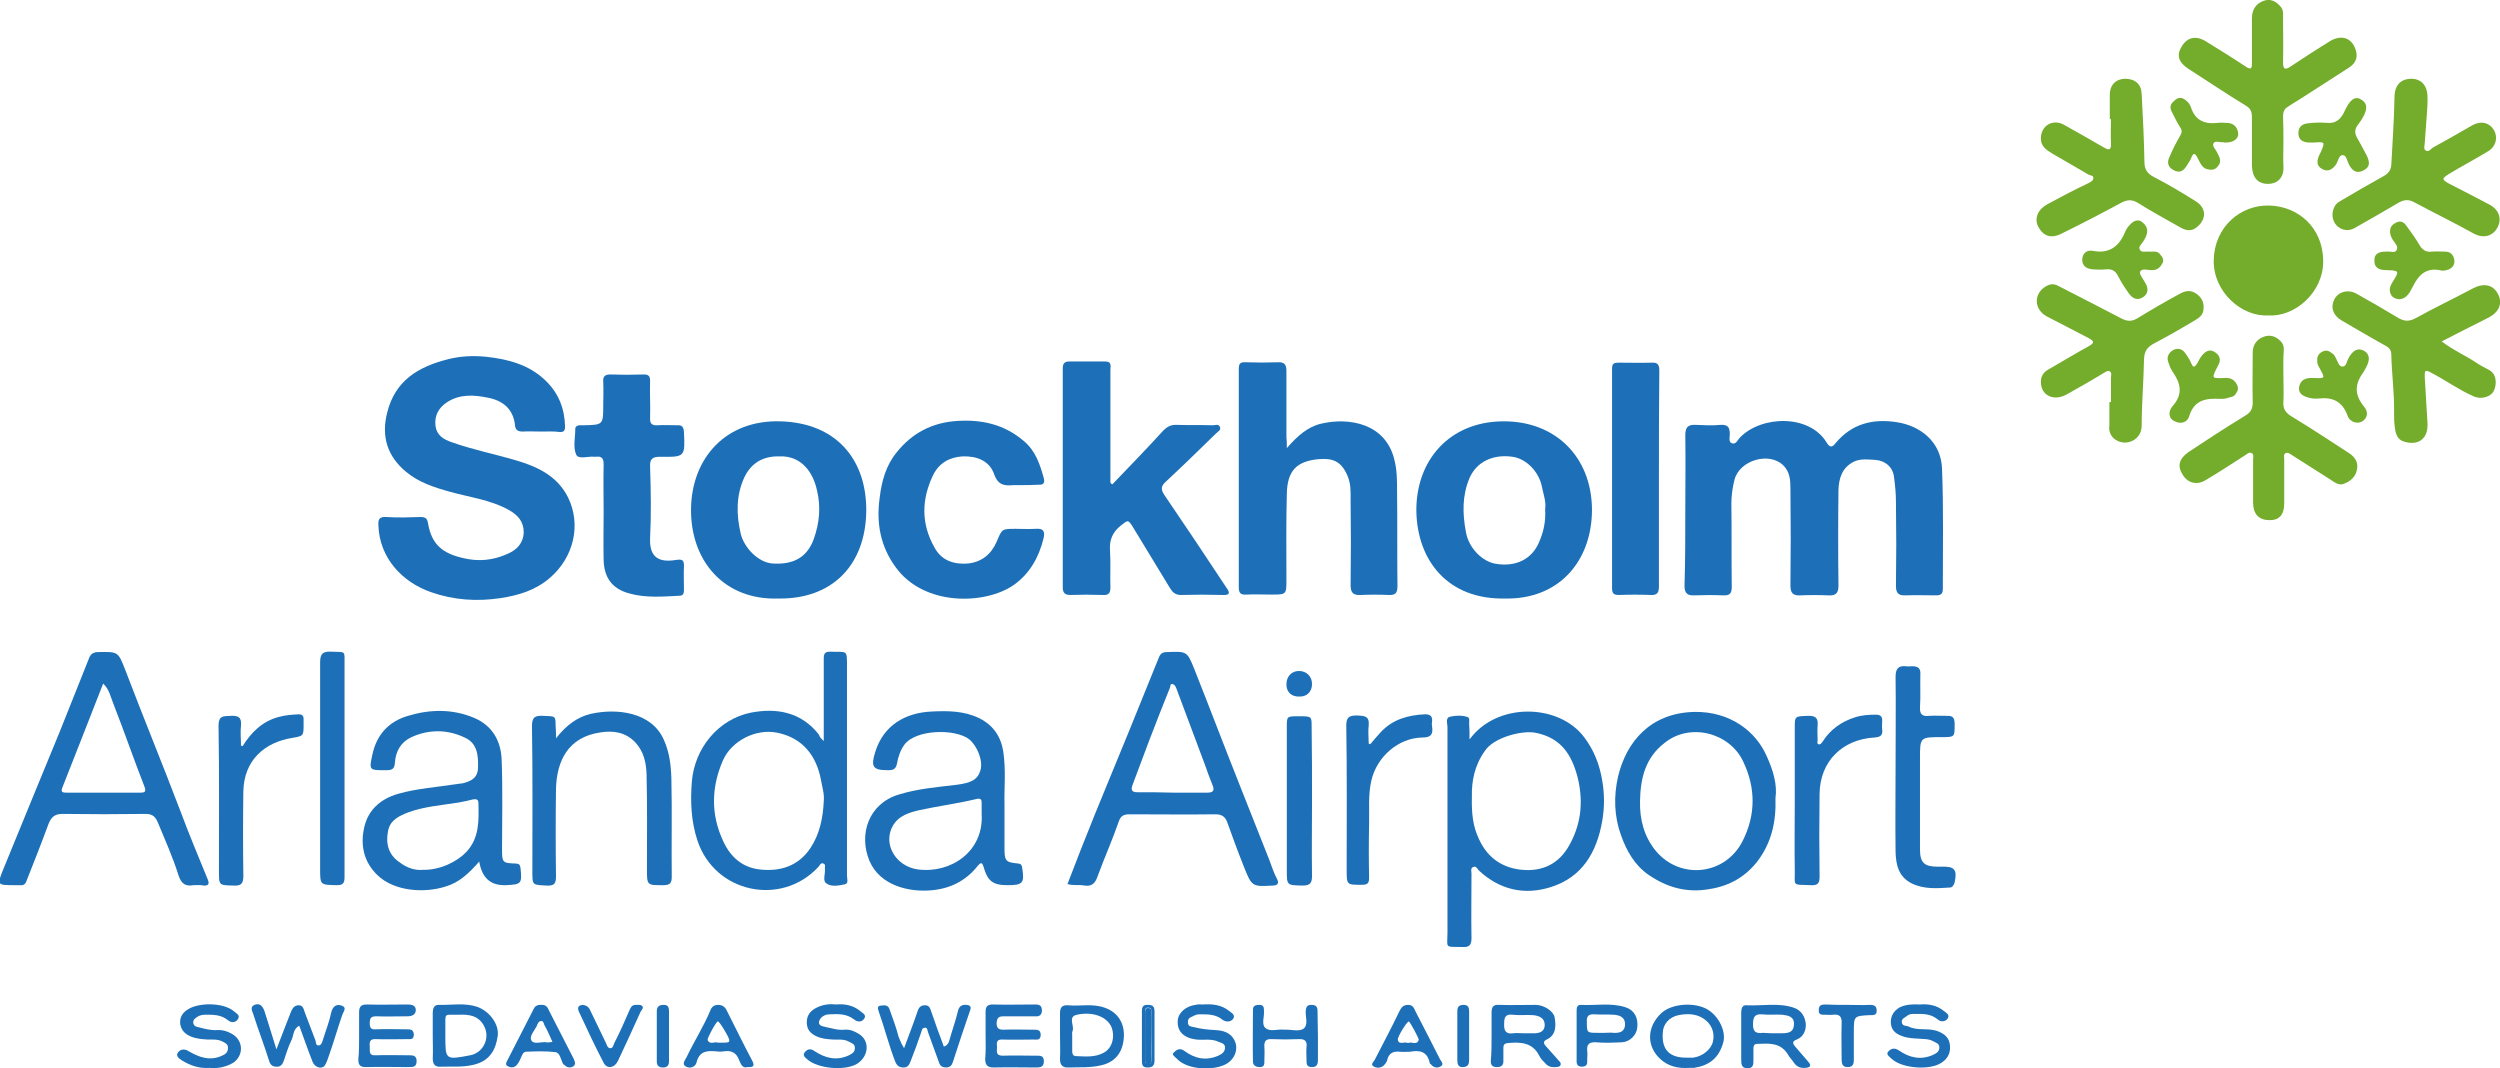 <?xml version="1.0" encoding="utf-8"?>
<!-- Generator: Adobe Illustrator 26.0.2, SVG Export Plug-In . SVG Version: 6.00 Build 0)  -->
<svg version="1.1" id="Laag_1" xmlns="http://www.w3.org/2000/svg" xmlns:xlink="http://www.w3.org/1999/xlink" x="0px" y="0px"
	 viewBox="0 0 634.9 271.3" style="enable-background:new 0 0 634.9 271.3;" xml:space="preserve">
<style type="text/css">
	.st0{fill:#4789C8;}
	.st1{fill:#5590C5;}
	.st2{fill:#3C3C3B;}
	.st3{fill:#DBDBDB;}
	.st4{fill:#2764AA;}
	.st5{fill:#029EDA;}
	.st6{fill:#07AFAE;}
	.st7{fill:#BDBD06;}
	.st8{fill:#F9B40A;}
	.st9{fill:#EE7D07;}
	.st10{fill:#E55029;}
	.st11{fill:#1D1D1B;}
	.st12{fill:#29235C;}
	.st13{fill:#0E78BD;}
	.st14{fill:#58B04C;}
	.st15{fill:url(#Path_00000067220647187978916960000009922259759649220782_);}
	.st16{fill:url(#Path_00000077318413019517060900000013340006147960547978_);}
	.st17{fill:url(#Path_00000021805176671063483540000004132275331910675109_);}
	.st18{fill:#16417D;}
	.st19{fill:#212951;}
	.st20{fill:#FFD800;}
	.st21{clip-path:url(#SVGID_00000096768049400497189340000009874496808581137539_);}
	
		.st22{clip-path:url(#SVGID_00000040532879307582181810000010342147288111625601_);fill-rule:evenodd;clip-rule:evenodd;fill:#C0C8CD;}
	
		.st23{clip-path:url(#SVGID_00000040532879307582181810000010342147288111625601_);fill-rule:evenodd;clip-rule:evenodd;fill:#004995;}
	
		.st24{clip-path:url(#SVGID_00000040532879307582181810000010342147288111625601_);fill:none;stroke:#004995;stroke-width:0.569;stroke-miterlimit:2.613;}
	.st25{clip-path:url(#SVGID_00000040532879307582181810000010342147288111625601_);fill:#004995;}
	.st26{fill:#049899;}
	.st27{fill:#1D70B7;}
	.st28{fill:#74AC2C;}
	.st29{fill:#ED8005;}
	.st30{fill:#6D78A5;}
	.st31{fill:#FAC101;}
	.st32{fill:#0B0C0C;}
	.st33{clip-path:url(#SVGID_00000078746388494098928040000013579893531669252772_);}
	.st34{clip-path:url(#SVGID_00000058561653095565006790000000689574893396821148_);fill:#E03514;}
	.st35{clip-path:url(#SVGID_00000132071642167594752470000009123607210467398050_);fill:#29235C;}
	.st36{clip-path:url(#SVGID_00000078746388494098928040000013579893531669252772_);fill:#29235C;}
	.st37{fill:#28348A;}
	.st38{fill:#009AA9;}
	.st39{fill-rule:evenodd;clip-rule:evenodd;fill:#D1D1D1;}
	.st40{fill-rule:evenodd;clip-rule:evenodd;fill:#004A92;}
	.st41{fill:#004A92;}
	.st42{fill:#BCD035;}
	.st43{fill:#1DBBEE;}
	.st44{fill:#E42328;}
	.st45{fill:#FAB719;}
	.st46{fill:#24A9E1;}
	.st47{fill:#BD181F;}
	.st48{fill:#E20613;}
	.st49{fill:#21224A;}
</style>
<g>
	<path class="st27" d="M428,129.5c0-6.3,0.1-12.6,0-19c0-1.9,0.6-2.7,2.6-2.6c2.1,0.1,4.3,0.2,6.4,0c1.9-0.1,2.3,0.7,2.3,2.4
		c0,0.8-0.4,2,0.6,2.3c0.9,0.3,1.4-0.8,1.9-1.4c5.4-5.7,17.7-6.1,22.1,1.2c0.8,1.3,1.4,1.3,2.3,0.1c4.1-4.9,9.4-6.2,15.4-5.3
		c6.1,0.9,11.4,5,11.6,11.9c0.4,10.1,0.2,20.3,0.2,30.5c0,1.2-0.5,1.6-1.7,1.6c-2.6,0-5.1-0.1-7.7,0c-1.9,0.1-2.5-0.6-2.5-2.4
		c0.1-7,0.1-14.1,0-21.1c0-2.2-0.2-4.4-0.5-6.6c-0.3-2.5-2.2-4.1-4.7-4.3c-1.9-0.1-3.8-0.4-5.6,0.5c-2.9,1.5-3.7,4.2-3.8,7.1
		c-0.1,8.1-0.1,16.2,0,24.3c0,2-0.7,2.6-2.6,2.5c-2.3-0.1-4.7-0.1-7,0c-1.9,0.1-2.6-0.5-2.6-2.5c0.1-8.2,0.1-16.3,0-24.5
		c0-2.2-0.1-4.4-1.9-6.1c-3.6-3.4-11-1.2-12.3,3.7c-0.5,2-0.8,4-0.8,6.1c0.1,7,0,14.1,0.1,21.1c0,1.6-0.4,2.3-2.2,2.2
		c-2.4-0.1-4.8-0.1-7.3,0c-1.8,0.1-2.5-0.6-2.5-2.4C428,142.3,428,135.9,428,129.5z"/>
	<path class="st27" d="M137.4,109.6c-1.6,0-3.1-0.1-4.7,0c-1.1,0-1.8-0.4-1.9-1.5c-0.4-4.3-3.2-6.4-6.9-7.1c-3.4-0.7-7-1-10.3,1.1
		c-2.3,1.5-3.3,3.5-3,6.1c0.3,2.3,2,3.4,4.1,4.1c5.3,1.9,10.9,3,16.3,4.6c5.5,1.6,10.6,4,13.3,9.5c3.3,6.8,1.5,15.1-4.7,20.4
		c-3.6,3.1-7.9,4.4-12.5,5.1c-6,0.9-11.9,0.5-17.6-1.5c-7.5-2.6-13.1-8.8-13.4-16.9c-0.1-1.6,0.2-2.3,2-2.2c2.9,0.2,5.8,0.1,8.7,0
		c1.3,0,1.7,0.4,1.9,1.6c0.9,5.3,3.6,7.6,8.8,8.8c4,1,7.7,0.6,11.3-1c2.4-1,4.1-2.7,4.2-5.5c0-2.8-1.5-4.4-3.8-5.7
		c-4.7-2.6-9.9-3.2-14.9-4.6c-4-1.1-8-2.4-11.2-5.1c-4.7-3.9-6.3-8.9-4.8-14.9c2-8.3,8-11.8,15.6-13.7c3.2-0.8,6.4-0.9,9.5-0.6
		c5.6,0.6,11,2,15.2,6.1c3.2,3.1,4.8,7,4.9,11.6c0,1.2-0.4,1.5-1.5,1.4C140.6,109.5,139,109.6,137.4,109.6z"/>
	<path class="st27" d="M326.8,113.8c2.7-3.1,5.3-5.4,8.7-6.2c7.2-1.7,16.4,0,18.6,9.1c0.7,2.7,0.7,5.3,0.7,8c0.1,8,0,16.1,0.1,24.1
		c0,1.8-0.5,2.4-2.3,2.3c-2.3-0.1-4.7-0.1-7,0c-1.9,0.1-2.6-0.5-2.6-2.5c0.1-7.2,0.1-14.5,0-21.7c0-2,0.1-4-0.8-6.1
		c-1.7-4-4.1-4.4-7.2-4.2c-5.8,0.5-8.1,3-8.2,8.9c-0.2,7.2-0.1,14.5-0.1,21.7c0,3.8,0,3.8-3.8,3.8c-2.1,0-4.3-0.1-6.4,0
		c-1.3,0.1-1.9-0.3-1.9-1.8c0-18.5,0-37,0-55.4c0-1.4,0.3-1.9,1.8-1.8c2.7,0.1,5.4,0.1,8.1,0c1.7-0.1,2.2,0.6,2.2,2.2
		c0,5.6,0,11.2,0,16.8C326.8,111.7,326.8,112.5,326.8,113.8z"/>
	<path class="st27" d="M282.5,123c4.2-4.4,8.5-8.8,12.6-13.3c1.1-1.2,2.1-1.9,3.8-1.8c3,0.1,6,0,9,0.1c0.7,0,1.6-0.4,1.9,0.4
		c0.4,0.8-0.5,1.2-1,1.7c-4.2,4.1-8.4,8.2-12.7,12.2c-1.2,1.1-1.4,1.9-0.4,3.4c5.3,7.8,10.6,15.7,15.8,23.6c0.8,1.1,1,1.9-0.9,1.8
		c-3.6-0.1-7.1-0.1-10.7,0c-1.5,0-2.2-0.8-2.8-1.8c-3.1-5.1-6.2-10.2-9.3-15.3c-1.3-2.1-1.3-2-3.2-0.5c-2.1,1.7-2.9,3.7-2.7,6.4
		c0.2,3,0,6.1,0.1,9.2c0,1.4-0.3,2.1-1.9,2c-2.8-0.1-5.5-0.1-8.3,0c-1.3,0-1.9-0.5-1.9-1.9c0-18.6,0-37.1,0-55.7
		c0-1.2,0.5-1.7,1.6-1.7c3.1,0,6.1,0,9.2,0c1.7,0,1.3,1.2,1.3,2.1c0,8.7,0,17.5,0,26.2c0,0.8,0,1.7,0,2.5
		C282.2,122.9,282.4,122.9,282.5,123z"/>
	<path class="st27" d="M382.2,152c-14.5,0.3-22.2-9.6-22.5-22c-0.2-13.1,8.4-22.9,22-23c13.3-0.1,22.5,9,22.6,22.4
		C404.3,142.6,395.8,152.3,382.2,152z M392.4,129.3c0.3-1.8-0.4-3.7-0.8-5.6c-0.7-3.8-3.9-7.2-7.5-7.7c-5-0.7-9.1,1.3-10.9,5.4
		c-1.9,4.5-1.8,9.1-0.9,13.8c0.7,3.9,4.1,7.5,7.7,8c5,0.8,9.1-1.2,10.9-5.6C392,135.1,392.6,132.4,392.4,129.3z"/>
	<path class="st27" d="M197.7,152c-13.7,0.5-22.5-9.5-22.2-23.1c0.3-12.6,8.8-22.3,22.7-21.9c14.2,0.4,21.9,9.7,21.8,22.8
		C219.8,143.7,211.2,152.2,197.7,152z M198,115.9c-4.4-0.1-7.3,1.8-9,5.4c-2.1,4.6-2,9.4-0.9,14.2c0.9,3.7,4.5,7.3,8,7.6
		c5.7,0.4,9-1.8,10.6-6.3c1.4-4,1.8-8,0.8-12.2C206.5,119.9,203.5,115.7,198,115.9z"/>
	<path class="st27" d="M259.3,123.2c-0.6,0-1.3,0-1.9,0c-2.2,0.2-3.9,0.1-4.9-2.7c-1.2-3.5-4.4-4.7-8-4.6c-3.4,0.2-6,1.7-7.5,4.7
		c-3,6.2-3.1,12.4,0.3,18.4c1.8,3.4,5,4.4,8.6,4.1c3.4-0.4,5.8-2.3,7.2-5.5c1.4-3.3,1.3-3.3,4.8-3.3c1.7,0,3.4,0.1,5.1,0
		c2.2-0.2,2.4,0.9,2,2.5c-1.2,4.8-3.5,8.9-7.6,11.8c-7.3,5-22.7,5.4-29.9-4.5c-3.9-5.3-5-11.2-4.1-17.7c0.5-4.2,1.6-8.2,4.3-11.5
		c3.9-4.9,9-7.6,15.4-8c6.3-0.4,12,0.9,16.9,5.1c3,2.5,4.1,5.9,5.1,9.5c0.3,1.2-0.2,1.7-1.4,1.6
		C262.2,123.2,260.8,123.2,259.3,123.2z"/>
	<path class="st27" d="M49.1,224.8c-1.8,0.3-3-0.1-3.8-2.6c-1.4-4.5-3.4-8.9-5.2-13.3c-0.6-1.4-1.3-2.2-3.1-2.2
		c-7,0.1-14.1,0.1-21.1,0c-2,0-2.9,0.8-3.6,2.6c-1.8,4.9-3.7,9.7-5.6,14.5c-0.3,0.8-0.8,1.1-1.6,1c-0.4,0-0.9,0-1.3,0
		c-4.6,0-4.6,0-2.9-4.2c4.7-11.6,9.5-23.1,14.2-34.6c2.5-6.2,5-12.5,7.5-18.8c0.4-1.1,1.1-1.6,2.4-1.6c5-0.1,5-0.1,6.8,4.5
		c4.6,12.1,9.5,24,14.1,36.1c2.1,5.7,4.5,11.3,6.8,17c0.5,1.1,0.4,1.8-1,1.7C50.9,224.7,50.2,224.8,49.1,224.8z M26.2,173.6
		c-3.5,8.9-6.9,17.7-10.4,26.5c-0.5,1.2,0.4,1.2,1.1,1.2c6.3,0,12.5,0,18.8,0c1,0,1.5-0.2,1-1.5c-2.7-6.9-5.1-13.9-7.8-20.8
		C28.1,177.1,27.8,175.1,26.2,173.6z"/>
	<path class="st27" d="M271.1,224.5c2.3-6,4.6-11.9,7-17.8c2.9-7.1,5.8-14.1,8.7-21.2c2.5-6.2,5-12.4,7.5-18.5
		c0.4-1,0.9-1.4,2.1-1.4c5-0.2,5.1-0.2,6.9,4.3c3.9,9.8,7.6,19.6,11.5,29.4c2.5,6.4,5.1,12.8,7.6,19.2c0.6,1.6,1.1,3.2,1.9,4.7
		c0.5,0.9,0.4,1.7-1.1,1.7c-5.3,0.3-5.3,0.3-7.5-5.3c-1.4-3.5-2.7-7.1-4-10.7c-0.5-1.4-1.3-2.1-3-2.1c-7.3,0.1-14.5,0-21.8,0
		c-1.4,0-2.3,0.3-2.8,1.9c-1.6,4.6-3.6,9.1-5.3,13.7c-0.6,1.8-1.4,2.8-3.4,2.5C274.1,224.6,272.6,225,271.1,224.5z M297.9,201.3
		c2.9,0,5.8,0,8.7,0c1.6,0,1.9-0.6,1.3-2c-0.7-1.7-1.3-3.4-1.9-5.1c-2.4-6.5-4.9-13-7.3-19.5c-0.2-0.5-0.5-0.9-1-1
		c-0.6,0-0.4,0.6-0.6,1c-1.8,4.5-3.6,9-5.3,13.5c-1.4,3.7-2.8,7.5-4.2,11.2c-0.5,1.4,0,1.8,1.3,1.8C292,201.2,295,201.2,297.9,201.3
		z"/>
	<path class="st27" d="M373.2,187.8c6.9-9.5,22.6-9.2,29.1-0.6c2.5,3.3,3.9,6.9,4.6,11c0.6,3.5,0.6,6.8,0,10.3
		c-1.4,8-5.1,14.3-13.1,16.8c-6.7,2.1-12.9,0.7-18.2-4.2c-0.4-0.4-0.7-1.3-1.5-0.9c-0.7,0.3-0.4,1.1-0.4,1.7c0,5.5-0.1,10.9,0,16.4
		c0,1.7-0.6,2.3-2.2,2.2c-4.8-0.1-3.9,0.5-3.9-3.9c0-17.3,0-34.7,0-52c0-0.9-0.6-2.3,0.7-2.6c1.4-0.3,3-0.4,4.4,0.1
		c0.6,0.2,0.4,1,0.4,1.5C373.2,185,373.2,186.4,373.2,187.8z M373.8,202.3c-0.1,4,0.2,7.5,1.8,10.8c2,4.4,5.4,7,10.1,7.7
		c5.1,0.7,9.5-0.8,12.4-5.4c3.4-5.6,4.1-11.5,2.6-17.8c-1.5-5.9-4.2-10.2-10.7-11.5c-3.5-0.7-10.7,1.2-12.9,4.6
		C374.5,194.3,373.7,198.4,373.8,202.3z"/>
	<path class="st27" d="M209.2,188.2c0-4.8,0-8.9,0-13c0-2.6,0-5.3,0-7.9c0-1.2,0.2-1.8,1.6-1.8c4.5,0.2,4.3-0.8,4.3,4.2
		c0,17.6,0,35.1,0,52.7c0,0.8,0.5,2-0.6,2.2c-1.6,0.3-3.4,0.7-4.7-0.3c-0.9-0.7-0.2-2.3-0.3-3.5c-0.1-0.5,0.3-1.3-0.4-1.5
		c-0.7-0.3-0.9,0.5-1.3,0.9c-9.4,10.1-26.3,6.6-30.7-6.8c-1.6-4.9-1.8-9.9-1.4-14.9c0.7-8.5,6.7-15.8,14.9-17.5
		c6.6-1.3,12.9-0.2,17.4,5.6C208.1,187.1,208.4,187.4,209.2,188.2z M209.2,203.5c0.2-1.9-0.4-3.6-0.7-5.4c-1.1-5.9-4.4-10.6-11-12
		c-5.7-1.2-11.8,2.2-13.9,7c-3,6.9-3.1,13.8,0.1,20.6c1.8,3.9,4.8,6.6,9.2,7.1c5.2,0.6,9.8-0.8,12.9-5.4
		C208.2,211.8,209,207.7,209.2,203.5z"/>
	<path class="st27" d="M153.3,130c0-4-0.1-8.1,0-12.1c0-1.5-0.5-2.1-2-1.9c-0.1,0-0.3,0-0.4,0c-1.6-0.2-4,0.8-4.6-0.6
		c-0.8-1.9-0.2-4.3-0.2-6.5c0-0.6,0.5-0.8,1-0.9c0.4,0,0.7,0,1.1,0c5-0.1,5-0.1,5-5.2c0-1.9,0.1-3.8,0-5.8c-0.1-1.3,0.3-1.9,1.8-1.9
		c2.8,0.1,5.7,0.1,8.5,0c1.2,0,1.6,0.4,1.6,1.6c-0.1,3.1,0.1,6.3,0,9.4c-0.1,1.5,0.5,2,1.9,1.9c1.6-0.1,3.3,0,4.9,0
		c1.3-0.1,1.7,0.4,1.8,1.7c0.3,6.3,0.3,6.4-6,6.3c-2,0-2.7,0.5-2.6,2.6c0.2,6,0.3,12.1,0,18.1c-0.2,5,2.4,6.2,6.6,5.5
		c1.9-0.3,2,0.3,2,1.7c-0.1,1.9,0,3.8,0,5.8c0,0.9-0.1,1.6-1.2,1.6c-4.2,0.2-8.5,0.6-12.7-0.6c-4.5-1.2-6.4-4.2-6.5-8.5
		C153.2,138.1,153.3,134.1,153.3,130C153.3,130,153.3,130,153.3,130z"/>
	<path class="st27" d="M121.7,218.8c-2.6,3-5.1,5.3-8.4,6.3c-5.5,1.8-13.2,1.3-17.5-2.9c-3.5-3.4-4.3-7.7-3.3-12.1
		c1-4.4,4.1-7.2,8.6-8.5c4.9-1.4,10-1.7,15-2.5c0.6-0.1,1.3-0.1,1.9-0.3c2-0.6,3.4-1.5,3.4-3.9c0.1-3.1-0.2-6.2-3.4-7.6
		c-4.4-2.1-9.1-2.1-13.5-0.1c-2.6,1.2-4,3.5-4.2,6.4c-0.1,1.6-0.6,2-2.2,2c-4.4,0-4.4,0.1-3.5-4.1c1.1-5,4.2-8.3,9-9.7
		c5.6-1.7,11.3-1.8,16.8,0.5c4.7,2,6.8,5.9,7,10.6c0.3,7.6,0.1,15.2,0.1,22.8c0,3.3,0.1,3.5,3.4,3.6c0.9,0,1.2,0.3,1.3,1.2
		c0.4,4,0.2,4.1-3.8,4.3C124.5,224.9,122.4,222.9,121.7,218.8z M107.4,220.9c4.4,0.1,8.7-2.1,11-4.5c3.4-3.6,3.2-8.1,3.1-12.5
		c0-0.9-0.6-1-1.3-0.9c-1.2,0.3-2.5,0.6-3.7,0.8c-4.3,0.7-8.7,1-12.8,2.5c-2.3,0.9-4.5,1.9-5.1,4.5c-0.7,3.2-0.1,6.2,2.9,8.2
		C103.3,220.4,105.4,221.1,107.4,220.9z"/>
	<path class="st27" d="M255.1,204.1c0,4.3,0,7.7,0,11.2c0,3.4,0.3,3.7,3.5,4c0.8,0.1,0.9,0.5,1,1.1c0.6,3.9,0.2,4.4-3.8,4.4
		c-3.7,0-5-1.1-6-4.6c-0.4-1.4-0.8-1.1-1.5-0.3c-3,3.8-7,5.8-11.8,6.2c-5.5,0.5-13-1.1-15.7-7.5c-2.8-6.7-0.2-14.5,7.4-16.8
		c4.8-1.5,9.8-1.9,14.8-2.5c3.7-0.5,5.3-1.3,6-3.7c0.7-2.4-0.8-6.1-2.8-7.8c-3.5-2.8-13.6-2.6-16.5,1.3c-1.1,1.5-1.6,3.2-1.9,4.8
		c-0.3,1.5-1,1.7-2.3,1.7c-3.9,0-4.4-0.9-3.2-4.7c2.1-6.7,7.6-9.9,14.3-10.2c4.1-0.2,8.2-0.2,12.1,1.7c3.6,1.8,5.5,4.7,6.1,8.5
		C255.5,195.7,255,200.3,255.1,204.1z M249.3,206.7c0-0.8,0-1.6,0-2.3c0-1.2,0.1-1.9-1.7-1.4c-4.6,1.1-9.3,1.7-13.9,2.7
		c-2.7,0.6-5.5,1.4-7,4.1c-2.5,4.5,0.7,10.2,6.4,11C241.4,221.9,249.9,216.3,249.3,206.7z"/>
	<path class="st28" d="M579.9,96.1c0,1.9,0.1,3.8,0,5.8c-0.2,2,0.6,3,2.3,4c4.8,2.9,9.6,6.1,14.4,9.2c1.5,1,2.3,2.3,2,4
		c-0.3,2-1.7,3.2-3.5,3.8c-1.2,0.4-2.2-0.4-3.1-1c-3.3-2.1-6.6-4.2-9.9-6.3c-0.6-0.4-1.1-0.8-1.7-0.5c-0.5,0.3-0.3,1-0.3,1.6
		c0,3.7,0,7.4,0,11.1c0,2.9-1.2,4.3-3.7,4.3c-2.7,0-4.2-1.5-4.2-4.5c0-3.6,0-7.2,0-10.9c0-0.6,0.3-1.4-0.5-1.7
		c-0.6-0.2-1,0.3-1.5,0.6c-3.3,2.1-6.6,4.3-10,6.3c-2.2,1.4-4.5,0.8-5.8-1.2c-1.5-2.3-1.1-4.1,1.4-5.9c2.2-1.5,4.5-2.9,6.7-4.4
		c2.6-1.7,5.2-3.3,7.8-4.9c1.3-0.8,1.8-1.7,1.8-3.3c-0.1-4.2,0-8.4,0-12.6c0-1.9,0.9-3.3,2.6-4c1.4-0.6,2.8-0.4,4,0.6
		c0.8,0.6,1.3,1.4,1.3,2.5C579.8,91.4,579.9,93.7,579.9,96.1C579.9,96.1,579.9,96.1,579.9,96.1z"/>
	<path class="st28" d="M620.1,86.7c2.8,2.2,5.9,3.5,8.6,5.3c1,0.7,2.2,1.3,3.3,1.9c2.1,1,2.1,3.6,1.4,5.2c-0.7,1.7-3.2,2.4-5.1,1.6
		c-3.7-1.6-7-4-10.6-5.9c-1.8-1-2-0.9-1.9,1.2c0.2,3.9,0.5,7.8,0.7,11.7c0.1,3.7-2.3,5.5-5.8,4.5c-1.9-0.5-2.3-2-2.5-3.6
		c-0.2-1.3-0.2-2.6-0.2-3.8c0.1-4.9-0.6-9.8-0.7-14.7c0-1-0.4-1.7-1.3-2.2c-3.8-2.1-7.5-4.3-11.3-6.5c-2.2-1.3-2.9-3.3-1.9-5.3
		c0.9-1.9,3.3-2.7,5.5-1.6c3.6,2,7.2,4.1,10.7,6.2c1.5,0.9,2.7,1,4.3,0.2c4.9-2.7,9.9-5.1,14.8-7.7c2.7-1.4,5.1-0.9,6.3,1.5
		c1.2,2.3,0.3,4.5-2.3,5.9C628.1,82.6,624.2,84.6,620.1,86.7z"/>
	<path class="st28" d="M536.1,102.1c0-2.1,0-4.1,0-6.2c0-0.5,0.3-1.2-0.3-1.6c-0.6-0.3-1,0.2-1.5,0.4c-3.1,1.9-6.3,3.7-9.5,5.5
		c-3.3,1.8-6.5,0.2-6.5-3.2c0-1.4,0.6-2.4,1.8-3.1c3.5-2,6.9-4.1,10.4-6c1.6-0.9,1.2-1.3,0-2c-3.6-1.9-7.2-3.7-10.8-5.6
		c-2.9-1.6-3.3-5.2-0.7-7.2c1.1-0.8,2.3-1.3,3.7-0.5c5.4,2.8,10.8,5.5,16.1,8.3c1.4,0.7,2.5,0.8,3.9,0c3.6-2.2,7.2-4.3,10.9-6.3
		c1.4-0.8,2.8-1,4.2,0c1.4,1,2,2.3,1.8,4c-0.1,1.4-1.1,2.1-2.1,2.7c-3.5,2.1-7,4.1-10.6,6c-1.6,0.9-2.3,1.9-2.4,3.8
		c-0.1,5.7-0.6,11.3-0.6,17c0,2.6-2,4.3-4.4,4.3c-2.1-0.1-4.2-1.7-3.8-4.4c0-0.1,0-0.3,0-0.4c0-1.8,0-3.7,0-5.5
		C535.9,102.1,536,102.1,536.1,102.1z"/>
	<path class="st28" d="M535.8,30.3c0-2.1,0-4.1,0-6.2c0-2.5,1.5-4,3.8-4.1c2.6,0,4.2,1.3,4.3,3.9c0.3,5.7,0.6,11.5,0.7,17.2
		c0,1.8,0.6,2.9,2.3,3.8c3.7,1.9,7.2,4,10.7,6.2c2.8,1.7,2.8,4.6,0.3,6.6c-1.3,1.1-2.7,0.9-4.1,0.1c-3.7-2.1-7.4-4.1-10.9-6.3
		c-1.5-0.9-2.7-0.8-4.2,0c-5,2.7-10,5.3-15.1,7.8c-2.7,1.4-4.7,0.7-6-1.8c-1-2-0.1-4.3,2.3-5.6c3.5-1.9,6.9-3.7,10.5-5.4
		c0.5-0.3,1.1-0.5,1.2-1.1c0.2-0.9-0.7-0.8-1.1-1c-3.1-1.8-6.2-3.6-9.3-5.4c-1.5-0.9-3-1.9-2.9-4c0.1-3.1,3-4.8,5.7-3.4
		c3.4,1.9,6.8,3.8,10.2,5.8c1.5,0.9,2,0.7,1.9-1.1c-0.1-2.1,0-4.1,0-6.2C536,30.3,535.9,30.3,535.8,30.3z"/>
	<path class="st28" d="M616.4,27.9c-0.2,2.8-0.4,5.5-0.6,8.3c0,0.7-0.4,1.6,0.2,2c0.8,0.6,1.4-0.5,2-0.8c3.3-1.8,6.6-3.7,9.9-5.6
		c2.2-1.2,4.3-0.7,5.5,1.3c1,1.8,0.5,4.1-1.5,5.3c-3.3,2-6.7,3.8-10,5.8c-1.8,1.1-1.8,1.4,0,2.4c3.5,1.8,7,3.6,10.4,5.4
		c2.5,1.4,3.1,3.7,1.9,5.9c-1,1.8-3.2,2.9-6,1.4c-5-2.8-10.2-5.3-15.2-8c-1.4-0.7-2.5-0.6-3.9,0.2c-3.7,2.2-7.4,4.3-11.1,6.4
		c-1.9,1.1-4.2,0.4-5.2-1.5c-0.9-1.7-0.4-4.2,1.3-5.2c3.7-2.2,7.5-4.4,11.3-6.5c1.2-0.7,1.8-1.5,1.9-2.9c0.3-5.7,0.7-11.3,0.8-17
		c0-3.2,1.6-4.8,4.4-4.8c2.6,0.1,4.1,1.9,4,5.1C616.5,26,616.5,27,616.4,27.9C616.5,27.9,616.4,27.9,616.4,27.9z"/>
	<path class="st28" d="M579.9,36.2c0,2-0.1,4,0,6c0.2,3.1-1.7,4.5-3.9,4.5c-2.6,0-4-1.6-4.1-4.6c0-4.1,0-8.1,0-12.2
		c0-1.4-0.2-2.3-1.6-3.1c-4.9-3-9.7-6.2-14.5-9.3c-2.5-1.6-3.1-3.4-1.8-5.6c1.4-2.4,3.6-3,6.2-1.4c3.4,2.1,6.8,4.2,10.1,6.4
		c1.5,1,1.6,0.4,1.6-1c0-3.8,0-7.5,0-11.3c0-2.1,1-3.7,3-4.4c1.7-0.6,3.1,0.1,4.3,1.5c0.7,0.8,0.6,1.7,0.6,2.6c0,3.8,0.1,7.7,0,11.5
		c0,1.7,0.4,2.1,1.9,1.1c3.3-2.2,6.7-4.4,10.1-6.5c3.1-1.8,5.8-0.6,6.6,2.8c0.4,1.8-0.5,3.1-1.9,4c-4.2,2.7-8.4,5.4-12.6,8.1
		c-1,0.6-2,1.2-3,1.9c-0.8,0.5-1.1,1.3-1.1,2.3C579.9,31.8,579.9,34,579.9,36.2z"/>
	<path class="st27" d="M421.3,121.6c0,9.1,0,18.2,0,27.3c0,1.6-0.4,2.3-2.1,2.2c-2.7-0.1-5.4-0.1-8.1,0c-1.3,0-1.7-0.4-1.7-1.7
		c0-18.6,0-37.2,0-55.8c0-1.3,0.5-1.5,1.7-1.5c2.8,0,5.5,0.1,8.3,0c1.7-0.1,2,0.6,2,2.1C421.3,103.2,421.3,112.4,421.3,121.6z"/>
	<path class="st27" d="M450.9,202.7c0.2,6.2-1.1,11.3-4.4,15.8c-3.1,4.1-7.2,6.5-12.4,7.3c-5.7,1-10.7-0.4-15.4-3.6
		c-3.6-2.5-5.6-6.1-7-10c-1.8-4.9-1.9-10-0.8-14.9c2.1-8.9,8.2-16.2,19.3-16.5c9.2-0.2,15.8,5,18.5,11.3
		C450.3,195.6,451.4,199.3,450.9,202.7z M416.5,203.4c-0.1,4.7,1,9.1,4.1,12.8c6.2,7.3,17.6,6.1,22-2.7c3.3-6.6,3.3-13.4,0.1-20.1
		c-3.4-7.3-13.5-10-20-4.7C417.9,192.4,416.6,197.6,416.5,203.4z"/>
	<path class="st27" d="M141.2,187.5c2.6-3.3,5.4-5.4,8.8-6.2c6.6-1.5,15.5-0.5,18.6,6.6c1.4,3.1,1.8,6.4,1.9,9.7
		c0.2,8.4,0,16.8,0.1,25.1c0,1.6-0.5,2.1-2.1,2.1c-4.2,0-4.2,0.1-4.2-4.1c0-8,0.1-16.1-0.1-24.1c-0.1-2.9-0.7-5.7-2.8-8
		c-2.5-2.7-5.7-3.1-8.9-2.6c-8.3,1.2-11.1,7.3-11.3,14.3c-0.1,7.4-0.1,14.8,0,22.2c0,1.9-0.4,2.5-2.4,2.4c-3.6-0.2-3.6,0-3.6-3.6
		c0-12.3,0.1-24.6-0.1-36.9c0-2.4,0.9-2.7,2.9-2.6c3.1,0.1,3.1,0,3.1,2.6C141.2,185.2,141.2,186,141.2,187.5z"/>
	<path class="st28" d="M576,80.1c-6.6,0.4-14-5.9-13.8-14.1c0.2-8.4,6.8-14,14.1-13.8c7.4,0.2,13.6,5.6,13.7,14
		C590.1,74.3,582.7,80.6,576,80.1z"/>
	<path class="st27" d="M481.4,194c0-7.4,0.1-14.8,0-22.1c0-2.1,0.7-2.9,2.7-2.7c0.5,0.1,1,0,1.5,0c1.5,0,2.2,0.5,2.1,2.1
		c-0.1,2.8,0.1,5.5-0.1,8.3c-0.1,1.8,0.6,2.4,2.3,2.2c1.5-0.1,3,0,4.5,0c1.5-0.1,2,0.5,2,2c0,3.4,0.1,3.4-3.3,3.4
		c-5.5,0-5.5,0-5.5,5.5c0,7.7,0,15.3,0,23c0,3.4,1.1,4.4,4.5,4.4c0.4,0,0.7,0,1.1,0c3.2-0.1,3.9,0.8,3.2,4c-0.2,0.7-0.6,1.3-1.2,1.3
		c-3.3,0.2-6.6,0.5-9.8-1.1c-3.3-1.7-3.9-4.8-4-7.9C481.3,208.9,481.4,201.4,481.4,194C481.4,194,481.4,194,481.4,194z"/>
	<path class="st27" d="M455.8,203.5c0-6.4,0-12.8,0-19.2c0-2.4,0.2-2.4,3.3-2.5c2-0.1,2.7,0.6,2.5,2.5c-0.1,1.2,0,2.4,0,3.6
		c0,0.4-0.2,1,0.2,1.1c0.5,0.2,0.8-0.3,1.1-0.7c1.9-3,4.7-5,8.1-6.1c1.8-0.6,3.6-0.7,5.5-0.7c1,0,1.6,0.5,1.5,1.6
		c0,0.7-0.1,1.4,0,2.1c0.2,1.5-0.4,2-2,2.1c-8.2,0.5-13.8,6.1-13.9,14.3c-0.1,7-0.1,13.9,0,20.9c0,1.7-0.3,2.4-2.2,2.3
		c-5-0.2-4,0.4-4.1-4.1C455.7,215,455.8,209.2,455.8,203.5z"/>
	<path class="st27" d="M87.5,195.3c0,9.2,0,18.3,0,27.5c0,1.6-0.5,2-2,2c-4.2-0.1-4.2,0-4.2-4.2c0-17.5,0-34.9,0-52.4
		c0-2.2,0.7-2.8,2.8-2.7c3.8,0.2,3.4-0.5,3.4,3.4C87.5,177.7,87.5,186.5,87.5,195.3z"/>
	<path class="st27" d="M61.6,189.5c2.2-3.5,5-6.3,9.1-7.4c1.7-0.5,3.5-0.6,5.2-0.7c0.8,0,1.2,0.4,1.2,1.2c0,0.4,0,0.9,0,1.3
		c0,3,0,3-2.9,3.5c-6.9,1.1-12.3,5.6-12.4,13.7c-0.1,7.1-0.1,14.2,0,21.3c0,2-0.5,2.6-2.5,2.5c-3.7-0.1-3.7,0-3.7-3.7
		c0-12.3,0.1-24.6-0.1-36.9c0-2.6,1.2-2.4,3-2.5c2-0.1,2.9,0.3,2.7,2.5c-0.2,1.7,0,3.3,0,5C61.2,189.4,61.4,189.4,61.6,189.5z"/>
	<path class="st27" d="M348,189c0.8-1,1.7-2,2.6-3c3-3.3,7-4.4,11.3-4.6c1.2,0,1.9,0.4,1.8,1.7c-0.1,0.5-0.1,1,0,1.5
		c0.3,2-0.4,2.7-2.5,2.7c-6.1,0.1-11.5,4.9-12.9,10.8c-0.9,3.8-0.5,7.5-0.6,11.2c-0.1,4.5-0.1,9.1,0,13.6c0,1.4-0.4,1.8-1.8,1.8
		c-3.9,0-3.9,0.1-3.9-3.9c0-12.2,0.1-24.4-0.1-36.6c0-2.2,0.9-2.5,2.8-2.5c1.8,0.1,3.1,0.1,2.9,2.5c-0.2,1.5,0,3.1,0,4.6
		C347.6,188.9,347.8,188.9,348,189z"/>
	<path class="st27" d="M333.2,203.4c0,6.3-0.1,12.6,0,19c0,1.8-0.4,2.5-2.4,2.5c-4-0.1-4,0-4-3.9c0-12.1,0-24.3,0-36.4
		c0-2.7,0-2.7,3-2.7c3.3,0,3.3,0,3.3,2.6C333.2,190.8,333.2,197.1,333.2,203.4z"/>
	<path class="st28" d="M564.8,96c1.3-0.1,2.5,0.1,3.3,1.7c0.5,1,0.2,1.6-0.3,2.3c-0.5,0.9-1.4,0.8-2.2,1.1c-0.5,0.2-1.1,0.2-1.7,0.2
		c-3.6-0.2-6.6,0.2-7.9,4.3c-0.5,1.8-2.3,2.2-3.9,1.3c-1.6-0.9-1.3-2.6-0.4-3.7c2.8-3.1,2.1-5.9,0-8.9c-0.5-0.7-0.8-1.6-1.1-2.5
		c-0.4-1.3,0.3-2.3,1.3-2.9c1.1-0.6,2.3-0.3,3,0.7c0.6,0.8,1.2,1.7,1.6,2.7c0.6,1.4,1,0.7,1.5,0c0.4-0.7,0.7-1.4,1.2-2
		c0.9-1.1,2-1.8,3.4-0.8c1.2,0.8,1.5,2,0.7,3.3c-0.1,0.2-0.2,0.5-0.4,0.8C561.7,96.1,561.7,96.1,564.8,96z"/>
	<path class="st28" d="M564.4,36.1c-0.7,0.1-1.7-0.4-2.2,0.2c-0.5,0.8,0.4,1.5,0.8,2.3c0.6,1.2,1.4,2.4,0.2,3.7
		c-0.8,1-1.9,0.9-2.9,0.6c-1.1-0.4-1.6-1.6-2.1-2.6c-0.8-1.6-1.2-1.6-1.8,0c-0.3,0.7-0.8,1.3-1.2,2c-0.8,1.2-1.8,1.7-3.2,0.9
		c-1.4-0.7-1.7-1.9-1.1-3.2c0.8-1.9,1.7-3.7,2.7-5.4c0.6-1,0.6-1.5,0-2.4c-0.8-1.2-1.4-2.6-2.1-3.9c-0.7-1.4,0-2.2,1-3
		c1.2-0.9,2.1-0.3,3,0.5c0.4,0.4,0.7,0.9,0.9,1.4c1.1,3.5,3.6,4.4,6.9,4c0.7-0.1,1.4,0,2.1,0c1.8,0,2.8,1,3,2.6
		c0.2,1.4-1.2,2.4-3.1,2.4C565,36.2,564.8,36.2,564.4,36.1z"/>
	<path class="st28" d="M587.7,96c2.8,0.1,2.8,0.1,1.5-2.3c-0.3-0.6-0.7-1.1-0.7-1.8c-0.1-1.1,0.1-2,1.3-2.6c1.2-0.6,1.9,0,2.7,0.6
		c0.4,0.3,0.6,0.8,0.8,1.2c0.4,0.8,0.7,2,1.6,2c1,0,1.1-1.4,1.5-2.1c1.1-2,2.3-2.7,3.8-2c1.6,0.8,1.8,2.3,0.7,4.3
		c-0.3,0.5-0.5,1-0.8,1.4c-2.2,3-2.1,5.7,0.3,8.6c0.9,1.1,1.1,2.5-0.3,3.6c-1.2,0.9-3.3,0.4-3.9-1.3c-1.3-3.6-3.7-4.8-7.3-4.4
		c-1,0.1-2,0-2.9-0.3c-1.3-0.4-2.4-1.1-2.1-2.7c0.3-1.5,1.3-2.1,2.7-2.2C586.9,96,587.3,96,587.7,96z"/>
	<path class="st28" d="M587.6,36.2c-0.4,0-0.9,0-1.3,0c-1.5-0.1-2.6-0.7-2.6-2.4c0-1.7,1.1-2.4,2.6-2.5c1.5-0.2,3.1-0.2,4.7-0.1
		c2.1,0.2,3.3-0.8,4.2-2.5c0.3-0.7,0.7-1.4,1.1-2.1c0.8-1.2,1.8-2.3,3.4-1.3c1.6,1,1.4,2.4,0.7,3.9c-0.5,1-1.1,1.9-1.8,2.8
		c-0.6,0.9-0.6,1.8-0.1,2.8c0.9,1.6,1.8,3.2,2.6,4.8c0.7,1.5,0.9,2.8-0.9,3.7c-1.8,0.9-2.8,0-3.6-1.4c-0.5-0.9-0.7-2.5-1.6-2.5
		c-1-0.1-1.2,1.5-1.7,2.3c-0.9,1.3-2.1,2.1-3.6,1.2c-1.5-0.8-1.3-2.2-0.7-3.5c0.1-0.3,0.3-0.5,0.4-0.8C590.5,36,590.5,36,587.6,36.2
		z"/>
	<path class="st28" d="M545.3,58.6c0,1.1-0.5,1.9-1,2.7c-0.4,0.7-1.4,1.4-0.8,2.2c0.4,0.7,1.4,0.3,2.2,0.4c1,0.1,2.1-0.3,2.8,0.6
		c0.5,0.6,1.2,1.4,0.7,2.3c-0.5,1-1.2,1.7-2.4,1.8c-1.2,0.1-2.8-0.6-3.3,0.4c-0.3,0.6,0.9,2,1.4,3c0.8,1.4,0.6,2.7-0.7,3.5
		c-1.4,0.9-2.6,0.3-3.5-0.9c-1-1.4-2-2.9-2.8-4.5c-0.7-1.4-1.6-1.8-3-1.7c-1.1,0.1-2.3,0.1-3.4,0c-1.5-0.1-2.7-0.8-2.7-2.4
		c0-1.5,1-2.6,2.7-2.3c4,0.8,6.6-1,8.1-4.6c0.3-0.7,0.7-1.4,1.2-1.9c0.7-0.8,1.6-1.5,2.8-1.1C544.5,56.7,545.3,57.5,545.3,58.6z"/>
	<path class="st28" d="M609.4,76c-1.5-0.1-2.4-0.8-2.5-2.4c0-0.8,0.4-1.4,0.8-2.1c1.7-2.7,1.6-2.8-1.6-2.9c-1.6,0-3.1-0.4-3.1-2.3
		c-0.1-2,1.3-2.4,3-2.4c0.1,0,0.3,0,0.4,0c0.7-0.1,1.7,0.4,2.2-0.3c0.6-0.9-0.3-1.8-0.8-2.5c-0.4-0.6-0.7-1.2-0.8-1.9
		c-0.1-1.2,0.2-2,1.4-2.6c1.2-0.7,2.1-0.2,2.7,0.7c1.2,1.6,2.4,3.3,3.4,5c0.7,1.2,1.7,1.8,3.1,1.6c1.1-0.1,2.3,0,3.4,0
		c1.4,0,2.1,0.9,2.3,2.1c0.2,1.3-0.6,2.3-2,2.6c-0.4,0.1-0.9,0.2-1.3,0.1c-3.8-0.9-5.8,1.1-7.3,4.2C612,74.2,611.3,75.8,609.4,76z"
		/>
	<path class="st27" d="M229.6,266.2c1.2-3.3,2.4-6.3,3.4-9.3c0.3-1,0.8-1.6,1.9-1.6c1.1,0,1.3,0.7,1.6,1.6c1,3,2.1,5.9,3.2,8.9
		c0.9-0.3,1.2-0.9,1.4-1.6c0.7-2.5,1.6-5,2.2-7.5c0.3-1.2,1-1.6,2.2-1.5c0.9,0.1,1.2,0.5,0.9,1.3c-1.5,4.4-3,8.8-4.4,13.2
		c-0.3,0.9-0.7,1.3-1.6,1.4c-1,0-1.6-0.3-1.9-1.2c-0.9-2.6-1.9-5.1-2.8-7.7c-0.2-0.5-0.1-1.3-0.9-1.2c-0.7,0.1-0.7,0.8-0.9,1.3
		c-0.8,2.4-1.7,4.8-2.6,7.1c-0.4,1-0.7,1.8-2.1,1.7c-1.1-0.1-1.5-0.7-1.9-1.6c-1.6-4.2-2.7-8.6-4.2-12.8c-0.2-0.6-0.3-1.2,0.5-1.3
		c0.9-0.1,1.9-0.3,2.3,0.9c0.8,2.3,1.7,4.6,2.3,7C228.6,264.2,228.9,265.1,229.6,266.2z"/>
	<path class="st27" d="M70.2,266.5c1.3-3.5,2.5-6.4,3.6-9.3c0.4-1,0.8-1.8,1.9-1.9c1.3-0.1,1.4,1,1.7,1.8c0.9,2.4,1.8,4.7,2.7,7.1
		c0.2,0.5,0,1.3,0.8,1.3c0.7,0,0.9-0.8,1.1-1.4c0.7-2.3,1.6-4.5,2.1-6.9c0.4-1.7,1.4-2.3,2.7-1.8c1.4,0.5,0.4,1.5,0.1,2.4
		c-1.2,3.5-2.2,7-3.4,10.4c-0.3,0.9-0.6,1.8-1.1,2.5c-0.8,0.9-2.5,0.3-3-1c-1.2-3-2.2-6-3.4-9.2c-1.6,0.8-1.4,2.5-2,3.7
		c-0.8,1.6-1.3,3.4-1.9,5.1c-0.3,0.9-0.8,1.7-1.9,1.6c-1,0-1.6-0.5-1.9-1.6c-1.2-3.9-2.7-7.7-3.9-11.5c-0.2-0.8-1.1-2,0.2-2.6
		c1.5-0.6,2.2,0.5,2.6,1.7C68.2,260,69.1,263,70.2,266.5z"/>
	<path class="st27" d="M91.2,263c0-2,0-4,0-6c0-1.3,0.5-1.9,1.9-1.9c3.5,0.1,7,0,10.4,0c1.1,0,2.1,0.2,2.1,1.5
		c-0.1,1.2-1.1,1.5-2.2,1.5c-2.6,0-5.3,0.1-7.9,0c-1.4,0-1.6,0.6-1.6,1.8c0,1.3,0.5,1.6,1.6,1.5c2.6-0.1,5.3,0,7.9,0
		c0.9,0,1.6,0.1,1.7,1.3c0,1.4-0.9,1.2-1.7,1.2c-2.6,0-5.3,0.1-7.9,0c-1.5-0.1-1.7,0.6-1.6,1.8c0.1,1.1-0.4,2.4,1.5,2.3
		c2.9-0.1,5.8,0,8.7,0c1.1,0,1.7,0.3,1.7,1.5c0,1.3-0.7,1.5-1.8,1.5c-3.7,0-7.4-0.1-11.1,0c-1.4,0-1.9-0.5-1.9-1.9
		C91.2,267.1,91.2,265.1,91.2,263z"/>
	<path class="st27" d="M250.3,262.9c0-2,0-4,0-6c0-1.3,0.5-1.8,1.8-1.8c3.6,0.1,7.2,0,10.9,0c1.1,0,1.6,0.4,1.6,1.5
		c0,1-0.5,1.6-1.6,1.5c-2.7,0-5.4,0-8.1,0c-1.3,0-1.7,0.4-1.8,1.7c0,1.3,0.5,1.7,1.7,1.7c2.6-0.1,5.1,0,7.7,0c1,0,1.8,0,1.8,1.4
		c-0.1,1.4-1.1,1.1-1.8,1.1c-2.6,0-5.3,0.1-7.9,0c-1.6-0.1-1.5,0.9-1.4,1.9c0,1-0.4,2.2,1.4,2.2c2.8-0.1,5.7,0,8.5,0
		c1,0,2-0.1,2,1.4c0,1.4-0.8,1.6-1.9,1.6c-3.6,0-7.2-0.1-10.9,0c-1.6,0-2.1-0.7-2.1-2.2C250.4,266.9,250.3,264.9,250.3,262.9z"/>
	<path class="st27" d="M442.2,263.1c0-2,0-4,0-6c0-1,0.3-1.9,1.3-1.8c4,0.2,8.1-0.7,12,0.6c2.1,0.7,2.9,2.4,3.1,4.1
		c0.1,1.5-0.5,3.3-2.3,4c-1.4,0.5-0.9,1.2-0.3,1.9c1.1,1.2,2.1,2.5,3.2,3.7c0.9,1,0.6,1.5-0.7,1.6c-1.3,0.1-2.2-0.3-2.9-1.3
		c-0.5-0.8-1.2-1.4-1.6-2.2c-1.9-3-4.8-2.7-7.7-2.6c-0.9,0-1,0.6-1,1.3c0,0.9,0,1.8,0,2.8c0,1.1,0,2.1-1.5,2.1c-1.5,0-1.6-1-1.6-2.2
		C442.2,266.9,442.2,265,442.2,263.1z M449.8,262.4C449.8,262.4,449.8,262.4,449.8,262.4c0.9,0,1.8,0,2.8,0c1.5,0,2.9-0.2,3-2.2
		c0.1-2.1-1.5-2.3-3-2.5c-1.7-0.1-3.4,0.1-5.1-0.1c-1.7-0.1-2.2,0.5-2.3,2.1c-0.1,2,0.4,2.9,2.5,2.6
		C448.4,262.3,449.1,262.4,449.8,262.4z"/>
	<path class="st27" d="M378.8,263.1c0-2,0-4,0-6c0-1.3,0.4-2,1.8-1.9c3.1,0.1,6.3,0,9.4,0c2.1,0,4.5,1.6,4.8,3.1
		c0.4,2.2,0.4,4.6-2,5.7c-1.1,0.5-0.7,1.2-0.1,1.8c1.1,1.2,2.1,2.4,3.2,3.6c0.3,0.3,0.6,0.6,0.4,1.1c-0.2,0.5-0.7,0.4-1.1,0.5
		c-1.1,0.1-2-0.1-2.7-0.9c-0.6-0.6-1.2-1.2-1.6-2c-1.7-3.4-4.8-3.5-8-3.2c-0.9,0.1-1.1,0.5-1.1,1.2c0,1.1,0,2.3,0,3.4
		c0,1.1-0.6,1.5-1.6,1.5c-1.1,0-1.6-0.4-1.6-1.5C378.8,267.4,378.8,265.2,378.8,263.1z M386.7,262.4
		C386.7,262.4,386.7,262.4,386.7,262.4c0.9,0,1.7,0,2.6,0c1.6,0.1,3-0.4,3-2.1c0-1.8-1.5-2.4-3.1-2.5c-1.7-0.1-3.4,0.1-5.1-0.1
		c-1.8-0.2-2.1,0.7-2.1,2.2c-0.1,1.9,0.4,2.8,2.4,2.5C385.1,262.3,385.9,262.4,386.7,262.4z"/>
	<path class="st27" d="M109.9,263.2c0-2,0-4,0-6c0-1,0.3-2,1.4-2c3.3,0.1,6.6-0.6,9.9,0.5c3.1,1.1,5.6,4.4,5.2,7.4
		c-0.5,3.4-1.9,6.3-6.1,7.3c-2.8,0.7-5.6,0.4-8.4,0.5c-1.4,0.1-2-0.6-2-2.1C110,267,109.9,265.1,109.9,263.2z M116.5,257.7
		c-3.8,0.1-3.4-0.7-3.4,3.4c0,0.6,0,1.3,0,1.9c0,6.2,0,6.2,6.3,5c3.3-0.6,5.1-4.3,3.6-7.3C121.6,257.9,119.2,257.6,116.5,257.7z"/>
	<path class="st27" d="M269.2,263c0-1.9,0-3.8,0-5.7c0-1.4,0.5-2.1,2-2c3.1,0.3,6.2-0.5,9.3,0.6c3.3,1.1,5.2,3.9,4.9,7.7
		c-0.3,4-2.5,6.3-6,7c-2.7,0.6-5.3,0.4-8,0.5c-1.5,0.1-2.2-0.6-2.2-2.1C269.3,266.9,269.2,264.9,269.2,263z M272.3,262.9
		C272.3,262.9,272.3,262.9,272.3,262.9c0,1.3,0,2.7,0,4c0,0.6,0.1,1.2,0.8,1.3c2.5,0.1,5,0.4,7.3-0.9c2.1-1.2,2.8-4,1.9-6.4
		c-1.1-2.6-4.6-4.1-8.8-3.2c-2.4,0.5-0.6,2.8-1.1,4.1C272.2,262.2,272.3,262.6,272.3,262.9z"/>
	<path class="st27" d="M53.2,271.2c-2.6,0.2-4.9-0.6-7-1.9c-0.6-0.4-1.7-1.1-1-2c0.5-0.7,1.4-1.1,2.6-0.4c2.7,1.6,5.6,2.7,8.8,1.1
		c0.9-0.4,1.3-1,1.3-1.9c0-1-0.7-1.2-1.4-1.6c-1.2-0.6-2.5-0.5-3.8-0.5c-1.5-0.1-2.9-0.2-4.3-0.8c-1.4-0.6-2.3-1.5-2.6-3
		c-0.3-1.8,0.6-3.1,2-3.9c2.6-1.7,9-1.8,11.7,0.6c0.5,0.5,1.5,0.8,1,1.8c-0.6,1.1-1.8,1.1-2.6,0.4c-1.8-1.5-3.9-1.4-6-1.4
		c-0.9,0-1.7,0.4-2.3,0.9c-0.9,0.7-0.6,2,0.5,2.2c1.6,0.4,3.3,0.9,5,0.8c1.2-0.1,2.4,0.2,3.5,0.8c3.1,1.5,3.5,5.3,0.8,7.4
		C57.4,271,55.4,271.4,53.2,271.2z"/>
	<path class="st27" d="M212.3,255.1c2.3-0.2,4.4,0.2,6.2,1.7c0.6,0.5,1.7,1,0.9,2c-0.6,0.8-1.6,0.8-2.5,0.1
		c-1.9-1.5-4.1-1.4-6.3-1.3c-0.9,0-1.6,0.4-2.1,0.9c-0.7,0.9-0.9,1.9,0.7,2.2c1.8,0.4,3.6,1,5.4,0.8c1.3-0.1,2.4,0.4,3.4,1
		c3,1.7,2.7,5.8-0.4,7.7c-3.1,1.8-9.8,1.2-12.5-1.1c-0.6-0.5-1.4-1.1-0.7-1.9c0.5-0.6,1.3-1.1,2.4-0.3c2.7,1.8,5.6,2.6,8.8,1.1
		c0.8-0.4,1.5-0.8,1.5-1.8c0.1-1.1-0.9-1.3-1.6-1.7c-1.3-0.7-2.6-0.4-4-0.5c-1.4-0.1-2.8-0.2-4.1-0.8c-1.5-0.7-2.4-1.6-2.5-3.3
		c-0.1-1.9,0.8-3.1,2.3-3.9C208.9,255.1,210.6,254.9,212.3,255.1z"/>
	<path class="st27" d="M305.5,255.1c2.7-0.2,4.8,0.2,6.6,1.6c0.6,0.5,1.7,1,1.1,2c-0.6,0.9-1.9,0.9-2.7,0.3c-1.8-1.5-3.9-1.4-6-1.4
		c-0.8,0-1.3,0.4-2,0.7c-0.7,0.3-0.9,0.8-0.8,1.6c0.1,0.7,0.7,0.8,1.3,0.9c1.9,0.5,3.7,0.7,5.7,0.8c1.9,0.1,3.7,0.6,4.7,2.4
		c1.2,2.1,0.4,4.7-1.8,6.1c-3.1,1.9-10,1.7-12.7-1.2c-0.5-0.5-1.4-1.1-0.9-1.5c0.6-0.6,1.5-1.5,2.8-0.5c2.6,1.9,5.4,2.6,8.6,1.2
		c0.9-0.4,1.6-0.9,1.7-1.9c0.1-1.2-0.9-1.3-1.6-1.6c-1.8-0.9-3.8-0.4-5.7-0.6c-3.2-0.4-4.9-2.1-4.7-4.8c0.1-2,2.1-3.7,4.5-4
		C304.2,255,305.1,255.1,305.5,255.1z"/>
	<path class="st27" d="M487.5,255.1c2.2-0.2,4.4,0.2,6.1,1.6c0.6,0.5,1.7,1,1,2c-0.6,0.8-1.7,0.9-2.5,0.2c-1.9-1.6-4-1.4-6.2-1.4
		c-0.6,0-1.1,0.1-1.6,0.5c-0.6,0.5-1.5,0.7-1.3,1.7c0.2,1,1.1,0.7,1.7,1c2.4,1.2,5.2,0.2,7.7,1.3c1.6,0.7,2.6,1.6,2.8,3.4
		c0.2,1.8-0.4,3.3-2,4.4c-2.9,2.1-10.1,1.6-12.8-0.9c-0.5-0.5-1.5-1.1-0.9-1.8c0.6-0.7,1.5-1.2,2.8-0.3c2.6,1.8,5.5,2.5,8.6,1.1
		c0.9-0.4,1.7-0.9,1.6-2c0-0.9-0.9-1.1-1.6-1.5c-1.1-0.6-2.2-0.5-3.3-0.6c-1.5-0.1-3.1-0.1-4.6-0.7c-1.7-0.6-2.7-1.6-2.8-3.3
		c-0.1-1.7,0.7-3.1,2.3-4C484,255.1,485.7,255,487.5,255.1z"/>
	<path class="st27" d="M429,271.2c-3.1,0.2-5.4-0.5-7.3-2.2c-3.5-3.2-3.6-8,0.1-11.6c2.8-2.7,8.8-2.9,11.9-1c2.8,1.7,4.6,5.4,4,8.1
		c-1.1,4.3-3.7,6.1-7.5,6.7C429.7,271.2,429,271.2,429,271.2z M428.5,268.6c0.5,0,1,0,1.5,0c2.3-0.3,4.5-2,5-4
		c0.6-2.4-0.4-4.7-2.5-6c-1.9-1.2-4.1-1.2-6.2-0.8c-2.4,0.5-3.9,2.3-4,4.3C421.9,266.5,423.9,268.7,428.5,268.6z"/>
	<path class="st27" d="M334.7,263c0,2.1,0,4.1,0,6.2c0,1.1-0.3,1.8-1.5,1.8c-1.4,0-1.4-0.8-1.4-1.8c0-1.1-0.1-2.1,0-3.2
		c0.2-1.5-0.3-2.2-2-2.1c-2.3,0.1-4.5,0.1-6.8,0c-1.5-0.1-2,0.5-1.9,2c0.1,1.2,0,2.4,0,3.6c0,0.7,0,1.5-1.1,1.5
		c-1,0-1.8-0.4-1.8-1.4c-0.1-4.4,0-8.8,0-13.2c0-1,0.7-1.2,1.6-1.2c1,0,1.2,0.5,1.2,1.4c0,0.1,0,0.1,0,0.2c0.1,1.5-0.7,3.4,0.4,4.3
		c1.2,1,3.1,0.2,4.7,0.4c0.1,0,0.1,0,0.2,0c1.6-0.1,3.6,0.6,4.8-0.3c1.2-1,0.4-2.9,0.5-4.5c0.1-0.9,0.3-1.5,1.4-1.5
		c1,0,1.6,0.3,1.6,1.5C334.6,258.8,334.7,260.9,334.7,263z"/>
	<path class="st27" d="M400.4,263c0-2.1,0-4.1,0-6.2c0-0.7,0-1.6,1-1.6c3.8,0.2,7.7-0.6,11.4,0.6c2.2,0.7,3.3,2.6,3,5.2
		c-0.2,1.9-1.9,3.6-3.9,3.7c-2.2,0.1-4.4,0.2-6.6,0c-1.8-0.1-2.4,0.6-2.2,2.3c0.1,0.6,0,1.1,0,1.7c-0.1,0.9,0.4,2.1-1.3,2.2
		c-1.6,0-1.4-1.1-1.4-2.1C400.4,267,400.4,265,400.4,263z M407.5,262.3C407.5,262.3,407.5,262.3,407.5,262.3c0.8,0,1.6-0.1,2.3,0
		c1.7,0.1,2.9-0.4,2.9-2.2c0-1.8-1.4-2.3-2.9-2.4c-1.6-0.1-3.3,0-4.9-0.1c-1.5-0.1-2,0.5-1.9,1.9c0,2.8,0,2.8,2.8,2.8
		C406.4,262.3,406.9,262.3,407.5,262.3z"/>
	<path class="st27" d="M189.8,271c-1.3,0.4-1.7-0.9-2.1-1.8c-0.7-1.9-2-2.5-3.9-2.2c-0.6,0.1-1.3,0.1-1.9,0c-2.3-0.2-4.3-0.1-5,2.8
		c-0.3,1.2-1.7,1.7-2.8,1c-1-0.6-0.1-1.6,0.3-2.4c1.9-4,4.3-7.7,6-11.8c0.3-0.8,0.9-1.4,1.9-1.4c1.1,0,1.7,0.4,2.2,1.3
		c2.2,4.3,4.3,8.7,6.6,13C191.8,271,191,271,189.8,271z M182.3,264.8c2.9,0,2.9,0,2.9-0.7c0-0.6-2.5-4.8-2.9-4.7
		c-0.4,0-2.7,4.2-2.6,4.7C180.3,265.5,181.6,264.4,182.3,264.8z"/>
	<path class="st27" d="M137.5,255.2c1.1-0.1,1.6,0.6,1.9,1.4c2.1,4.1,4.2,8.2,6.3,12.3c0.3,0.7,0.6,1.4-0.1,1.9
		c-0.6,0.4-1.5,0.4-2.1-0.2c-0.2-0.2-0.5-0.3-0.6-0.6c-0.5-1-0.7-2.7-1.9-2.8c-2.4-0.3-5-0.2-7.4-0.1c-0.6,0-1,0.7-1.2,1.3
		c-0.3,0.7-0.6,1.4-1.1,2c-0.6,0.8-1.6,0.8-2.3,0.4c-0.9-0.4-0.3-1.2,0-1.8c2.2-4.3,4.4-8.6,6.6-12.9
		C135.9,255.5,136.6,255.1,137.5,255.2z M140.3,264.6c-0.7-1.5-1.2-2.8-1.9-4c-0.3-0.4-0.3-1.3-0.9-1.3c-0.7,0-1,0.7-1.2,1.3
		c-0.6,1.2-2,2.6-1.3,3.7c0.6,1,2.5,0.2,3.8,0.4C139.1,264.8,139.6,264.7,140.3,264.6z"/>
	<path class="st27" d="M358.1,267.1c-1.2,0-1.9,0.1-2.5,0c-1.7-0.2-2.9,0.3-3.3,2.1c-0.1,0.5-0.5,1-0.9,1.4
		c-0.8,0.7-1.8,0.7-2.6,0.2c-0.8-0.5,0-1.1,0.3-1.6c2.1-4.1,4.3-8.2,6.3-12.4c0.5-1,1-1.6,2.2-1.6c1.2,0,1.5,0.8,1.9,1.7
		c2.1,4.1,4.2,8.1,6.2,12.1c0.3,0.5,1.1,1.3,0.2,1.8c-0.8,0.5-1.8,0.4-2.5-0.5c-0.1-0.1-0.3-0.2-0.3-0.3
		C362.5,266.8,360.2,266.7,358.1,267.1z M357.6,264.9c0.8-0.5,2.2,0.7,2.7-0.8c0.1-0.4-2.3-4.7-2.5-4.7c-0.5,0-3,4-2.8,4.7
		C355.3,265.5,356.7,264.4,357.6,264.9z"/>
	<path class="st27" d="M148,255.2c0.9,0.1,1.5,0.5,1.9,1.4c1.3,2.8,2.7,5.5,4,8.3c0.2,0.5,0.4,1.2,1,1.3c0.8,0.1,0.9-0.9,1.1-1.3
		c1.4-2.7,2.6-5.4,3.8-8.2c0.3-0.7,0.6-1.5,1.6-1.5c0.6,0,1.2-0.1,1.6,0.2c0.6,0.5,0,1-0.3,1.5c-1.9,4.2-3.8,8.4-5.8,12.6
		c-0.9,1.8-2.8,2-3.6,0.4c-2.2-4.2-4.2-8.5-6.2-12.8C146.7,256.3,146.5,255.3,148,255.2z"/>
	<path class="st27" d="M469.4,255.2c1.8,0,3.7,0.1,5.5,0c1.1,0,1.7,0.3,1.7,1.5c0,1.2-0.9,1.1-1.6,1.1c-4.2,0.2-4.2,0.2-4.2,4.3
		c0,2.3,0,4.7,0,7c0,1.2-0.3,1.9-1.6,1.9c-1.3,0-1.5-0.9-1.5-1.9c0-3.1-0.1-6.1,0-9.2c0.1-1.7-0.5-2.4-2.2-2.2c-0.6,0.1-1.3,0-1.9,0
		c-0.9,0-1.8,0.1-1.7-1.2c0-1.2,0.6-1.4,1.7-1.4C465.5,255.2,467.4,255.2,469.4,255.2z"/>
	<path class="st27" d="M169.9,263.3c0,2.1,0,4.1,0,6.2c0,1-0.4,1.6-1.5,1.6c-1.1,0-1.6-0.5-1.6-1.5c0-4.3,0-8.5,0-12.8
		c0-1.2,0.6-1.6,1.8-1.6c1.2,0,1.3,0.8,1.3,1.7C169.9,259,169.9,261.2,169.9,263.3z"/>
	<path class="st27" d="M373.1,263.2c0,2,0,4,0,5.9c0,1.1-0.2,1.8-1.5,1.9c-1.3,0.1-1.5-0.8-1.5-1.8c0-4.1,0-8.2,0-12.3
		c0-1.1,0.3-1.7,1.6-1.7c1.2,0,1.4,0.7,1.4,1.7C373.1,259,373.1,261.1,373.1,263.2z"/>
	<path class="st27" d="M329.9,170.4c1.9,0,3.3,1.4,3.3,3.3c0,1.9-1.2,3.2-3.1,3.2c-2.1,0.1-3.4-1.1-3.4-3.1
		C326.7,171.8,328,170.4,329.9,170.4z"/>
	<path class="st27" d="M290,263c0-2.1,0-4.1,0-6.2c0-1.2,0.4-1.7,1.6-1.6c1.3,0,1.6,0.6,1.6,1.7c0,4.1,0,8.2,0,12.4
		c0,1.3-0.5,1.8-1.8,1.8c-1.4,0-1.4-0.9-1.4-1.8C290,267.1,290,265.1,290,263z M292.4,263.2c0-2,0-4,0-6c0-0.6,0.1-1.2-0.7-1.3
		c-1-0.1-0.9,0.7-0.9,1.3c0,3.9,0,7.8,0,11.7c0,0.6-0.1,1.2,0.7,1.3c1,0.1,0.9-0.7,0.9-1.3C292.5,267.1,292.4,265.1,292.4,263.2z"/>
	<path class="st27" d="M292.4,263.2c0,1.9,0,3.8,0,5.8c0,0.6,0,1.4-0.9,1.3c-0.8-0.1-0.7-0.7-0.7-1.3c0-3.9,0-7.8,0-11.7
		c0-0.6,0-1.4,0.9-1.3c0.8,0.1,0.7,0.7,0.7,1.3C292.5,259.3,292.4,261.2,292.4,263.2z"/>
</g>
</svg>

